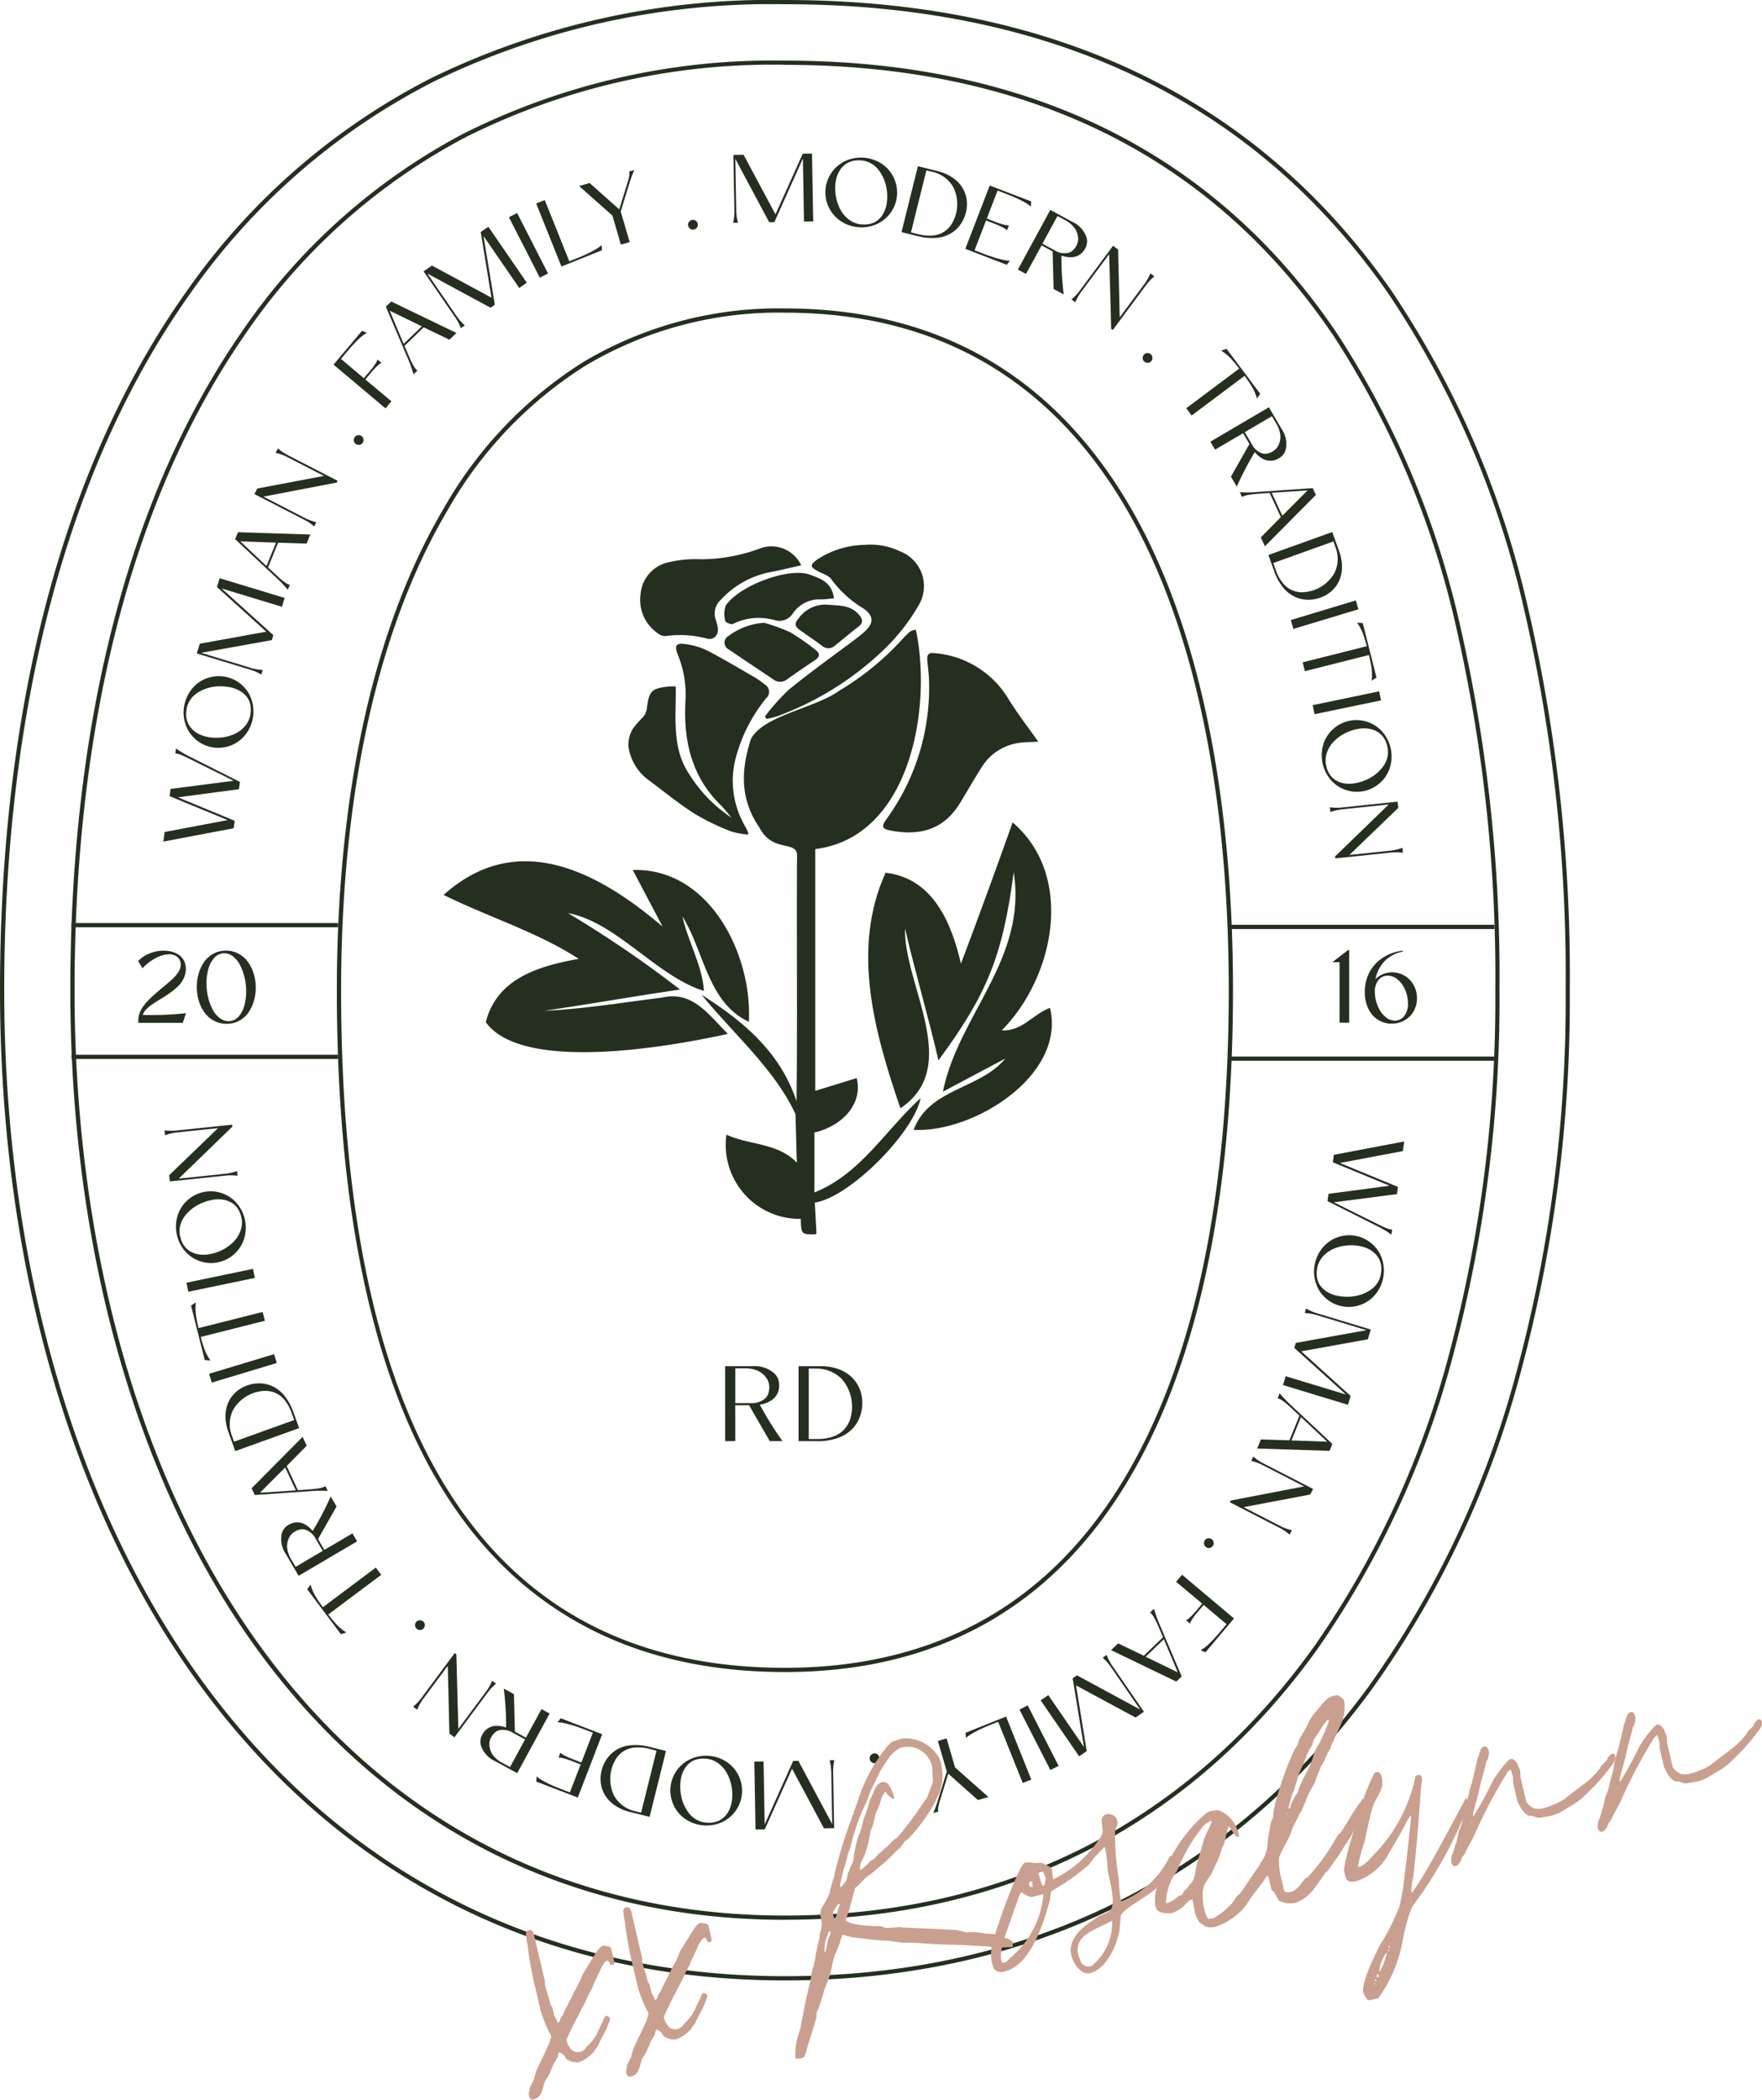 <svg id="Group_450" data-name="Group 450" xmlns="http://www.w3.org/2000/svg" xmlns:xlink="http://www.w3.org/1999/xlink" width="130.766" height="155.807" viewBox="0 0 130.766 155.807">
  <defs>
    <clipPath id="clip-path">
      <rect id="Rectangle_1119" data-name="Rectangle 1119" width="130.766" height="155.807" fill="none"/>
    </clipPath>
  </defs>
  <g id="Group_449" data-name="Group 449" clip-path="url(#clip-path)">
    <path id="Path_375" data-name="Path 375" d="M58.252,146.948c-17.741,0-32.659-7.447-43.139-21.537C5.367,112.307,0,93.863,0,73.474,0,52.248,4.808,34.289,13.9,21.54A49.732,49.732,0,0,1,32.035,5.779,57.616,57.616,0,0,1,58.252,0C78.14,0,93.277,7.247,103.244,21.541A69.618,69.618,0,0,1,113.353,44.9,120.612,120.612,0,0,1,116.5,73.474a106.028,106.028,0,0,1-3.705,28.581,72.1,72.1,0,0,1-11.032,23.355c-10.348,14.09-25.395,21.538-43.514,21.538m0-146.633A57.3,57.3,0,0,0,32.177,6.059,49.421,49.421,0,0,0,14.16,21.722C5.1,34.418.314,52.313.314,73.474c0,20.322,5.345,38.7,15.051,51.749,10.419,14.007,25.249,21.411,42.887,21.411,18.016,0,32.975-7.4,43.261-21.41A71.793,71.793,0,0,0,112.5,101.97a105.717,105.717,0,0,0,3.694-28.5,120.3,120.3,0,0,0-3.142-28.5,69.3,69.3,0,0,0-10.061-23.252C93.082,7.516,78.031.314,58.252.314" transform="translate(0 0)" fill="#242f20"/>
    <path id="Path_376" data-name="Path 376" d="M77.956,159.427c-16.153,0-29.734-6.993-39.276-20.222-8.871-12.3-13.757-29.615-13.757-48.755,0-19.926,4.377-36.785,12.657-48.753A45.72,45.72,0,0,1,54.086,26.9a51.138,51.138,0,0,1,23.87-5.426c18.107,0,31.889,6.805,40.963,20.226a66.418,66.418,0,0,1,9.2,21.927,116.617,116.617,0,0,1,2.868,26.824,102.473,102.473,0,0,1-3.373,26.829A68.646,68.646,0,0,1,117.574,139.2c-9.421,13.23-23.121,20.223-39.618,20.223m0-137.641a50.827,50.827,0,0,0-23.725,5.391,45.405,45.405,0,0,0-16.393,14.7c-8.243,11.916-12.6,28.712-12.6,48.574,0,19.074,4.865,36.324,13.7,48.572,9.48,13.144,22.973,20.092,39.021,20.092,16.391,0,30-6.947,39.362-20.091a68.327,68.327,0,0,0,9.995-21.826,102.15,102.15,0,0,0,3.362-26.747A116.305,116.305,0,0,0,127.815,63.7a66.1,66.1,0,0,0-9.156-21.824c-9.013-13.329-22.707-20.088-40.7-20.088" transform="translate(-19.704 -16.976)" fill="#242f20"/>
    <path id="Path_377" data-name="Path 377" d="M152.637,210.46c-11.848,0-20.654-5-26.173-14.852-4.7-8.388-7.079-20.413-7.079-35.738,0-14.607,2.741-26.966,7.926-35.742a30.767,30.767,0,0,1,10.349-10.862,28.3,28.3,0,0,1,14.977-3.986c11.359,0,20,5,25.694,14.85,4.945,8.563,7.559,20.922,7.559,35.74,0,15.12-2.493,27.145-7.41,35.74-5.637,9.854-14.332,14.851-25.842,14.851m0-100.866a28,28,0,0,0-14.813,3.94,30.457,30.457,0,0,0-10.243,10.754c-5.157,8.727-7.882,21.031-7.882,35.582,0,33.361,11.082,50.276,32.938,50.276,11.39,0,19.993-4.943,25.57-14.692,4.889-8.547,7.368-20.519,7.368-35.584,0-14.764-2.6-27.068-7.517-35.583-5.63-9.75-14.183-14.693-25.421-14.693" transform="translate(-94.385 -86.395)" fill="#242f20"/>
    <path id="Path_378" data-name="Path 378" d="M255.625,259.092c-1.542-3.349-4.726-6.08-6.967-8.86,3.089,1.962,5.826,4.235,7.043,7.9.074-6.031,0-12.066.036-18.1.129-1.365-1.781-.245-2.783-2.2-1.47-2.122-1.38-4.31-.627-6.6.93-1.727,4.8-2.288,6.528-3.553a20.475,20.475,0,0,0,4.884-4.037c.3-.248.345-.447.82-.495,1.22,5.784-.406,15.391-7.469,16.274v17.94l3.075-.948c.456,1.783-.9,3.5-3.136,4.043V264.9c3.422-1.369,5.234-4.591,7.883-6.994-.562,2.646-5.34,7.392-7.855,7.744.041.741.073,1.339.114,2.082,0,.087.031.272-.056.273-1.062.009-1.062.009-1.1-1.144a5.488,5.488,0,0,1-5.515-6.251c1.73.8,3.792.586,5.223,2.078" transform="translate(-196.587 -176.419)" fill="#242f20"/>
    <path id="Path_379" data-name="Path 379" d="M226.226,231.284c.04,2.252-.328,4.542,1.006,6.519a10.575,10.575,0,0,0,3.137,3.225c-.27-.316-.518-.654-.814-.944-2.217-2.171-2.779-4.9-2.6-7.847a7.758,7.758,0,0,0-.576-3.309c-.267-.7-.132-.889.623-.776a5.165,5.165,0,0,1,1.6.489c1.226.64,2.414,1.352,3.611,2.045a6.751,6.751,0,0,1,.607.446.625.625,0,0,1,.129,1.013,11.77,11.77,0,0,0-2.343,4.742,6.694,6.694,0,0,0,.74,4.723c.083.146.156.3.228.448a1.119,1.119,0,0,1,.03.221,6.02,6.02,0,0,1-1.278-.238,17.8,17.8,0,0,1-2.7-1.308c-1.163-.745-2.243-1.621-3.35-2.453a3.736,3.736,0,0,1-1.564-2.559,2.372,2.372,0,0,1,.31-1.259,6.618,6.618,0,0,1,.777-.9,1.325,1.325,0,0,0,.28-.607c.165-1.351.328-1.526,1.687-1.669.124-.013.251,0,.448,0" transform="translate(-176.077 -180.352)" fill="#242f20"/>
    <path id="Path_380" data-name="Path 380" d="M324.494,237.961c-.543.029-.943.024-1.334.076a3.894,3.894,0,0,0-2.872,1.833c-.565.882-1.077,1.8-1.629,2.688-1.129,1.82-2.786,2.437-5.126,1.995-.643-.122-.687-.3-.308-.837a16.6,16.6,0,0,0,3.161-10.385c-.017-.481-.092-.959-.126-1.439-.027-.391.1-.562.557-.5a7.043,7.043,0,0,1,5.424,3.328c.661,1.086,1.449,2.094,2.253,3.241" transform="translate(-247.442 -182.927)" fill="#242f20"/>
    <path id="Path_381" data-name="Path 381" d="M271.079,205.746a16.074,16.074,0,0,1,1.772-1.987c1.593-1.3,3.268-2.491,4.91-3.728.2-.151.4-.3.593-.468.792-.679.891-1.227.04-1.831a8.177,8.177,0,0,1-2.373-2.153c-.191-.3-.659-.423-1.008-.614-.583-.318-.608-.46-.059-.861a6.6,6.6,0,0,1,3.554-1.094,5.028,5.028,0,0,1,2.626.491,2.764,2.764,0,0,1,1.351,4,14.9,14.9,0,0,1-2.355,3.07,22.82,22.82,0,0,1-8.059,5.13,8.022,8.022,0,0,1-.859.23l-.13-.182" transform="translate(-214.313 -152.581)" fill="#242f20"/>
    <path id="Path_382" data-name="Path 382" d="M238.79,194.965c-.8.179-1.528.362-2.261.5a6.737,6.737,0,0,0-3.719,2.071,1.368,1.368,0,0,0-.378,1.429,5.593,5.593,0,0,1,.164.605c.088.536-.269.96-.779.841a7.627,7.627,0,0,0-3.109-.192.851.851,0,0,1-.573-.217,3,3,0,0,1-1.27-2.9,2.637,2.637,0,0,1,2.119-2.37,8.732,8.732,0,0,1,2.332-.215,12.623,12.623,0,0,0,4.533-.847,2.45,2.45,0,0,1,2.942,1.3" transform="translate(-179.326 -153.02)" fill="#242f20"/>
    <path id="Path_383" data-name="Path 383" d="M264.844,204.878c-.377.032-.685.08-.992.079a2.37,2.37,0,0,0-2.047,1.019,1.188,1.188,0,0,1-1.348.525,4.311,4.311,0,0,0-3.116.277c-.119.067-.548-.114-.564-.219a1.838,1.838,0,0,1,.043-1.16c1.051-1.508,4.688-2.823,6.2-2.288.838.3,1.68.586,1.819,1.768" transform="translate(-202.95 -160.481)" fill="#242f20"/>
    <path id="Path_384" data-name="Path 384" d="M259.723,220.683a13.447,13.447,0,0,1,1.915.69,16.991,16.991,0,0,1,1.857,1.288c.386.277.4.536-.023.814-.684.447-1.355.914-2.023,1.385a.822.822,0,0,1-1.035.03c-1.093-.741-2.2-1.462-3.286-2.212a.571.571,0,0,1-.032-1.032,4.936,4.936,0,0,1,2.627-.963" transform="translate(-203.013 -174.471)" fill="#242f20"/>
    <path id="Path_385" data-name="Path 385" d="M284.407,214.208c.821.067,1.684.016,2.294.765.256.314.308.569-.047.846-.594.464-1.174.948-1.76,1.423a.712.712,0,0,1-.971,0c-.539-.4-1.093-.779-1.642-1.164-.338-.237-.417-.476-.109-.823a2.443,2.443,0,0,1,2.235-1.049" transform="translate(-222.931 -169.334)" fill="#242f20"/>
    <path id="Path_386" data-name="Path 386" d="M164.674,316.255h0c2.835-.108,5.953-.627,8.773-.975,2.268-.532,3.437,1.235,4.9,2.689-4.294.953-15.254,2.9-17.967-.865.82-3.263,3.966-4.177,6.9-4.7-3.1-2.007-6.719-3.1-10.03-4.747,5.484-4.911,11.453-1.733,16.253,2.355l-2.217-4.2c5.669-.186,8.886,6.25,8.617,11.262-3.063-1.42-3.33-5.275-4.931-7.819h0c.38,1.768,1.5,3.714,1.593,5.526-3.53-1.1-6.466-5.091-10.087-5.773a84.876,84.876,0,0,1,8.322,5.673c-3.283.476-6.851,1.106-10.134,1.582" transform="translate(-124.327 -241.256)" fill="#242f20"/>
    <path id="Path_387" data-name="Path 387" d="M310.426,299.259c-.089,4.236,4.287,10.253-.338,13.355-1.912-5.573-3.677-11.816-1.1-17.476,3.543.411,4.907,3.772,5.592,6.748,1.311-3.467,2.6-7,3.837-10.482,4.639,3.988,3.1,11.463-.8,15.428,1.5.092,2.314-1.21,3.574-1.668,1.193,5.009-5.672,9.287-10.124,9.054,1.158-3.107,4.932-3,6.805-5.293l-4.632,2.461c1.149-5.7,6.272-9.836,5.255-16.289-.8,6.084-1.918,9.011-5.584,13.958-.728-3.151-1.76-6.655-2.485-9.795h0" transform="translate(-243.264 -230.381)" fill="#242f20"/>
    <path id="Path_388" data-name="Path 388" d="M257.746,489.651h-.756v-5.56h2.044a2.152,2.152,0,0,1,1.646.574,1.147,1.147,0,0,1,.32.831,1.294,1.294,0,0,1-.5,1.076,2.092,2.092,0,0,1-.938.372,24.732,24.732,0,0,0,1.687,2.708h-.946l-1.534-2.663h-1.028Zm0-5.4v2.577h1.129a1.5,1.5,0,0,0,1.1-.357.835.835,0,0,0,.214-.337,1.284,1.284,0,0,0,.076-.441,1.152,1.152,0,0,0-.283-.816,1.451,1.451,0,0,0-.607-.462,2.249,2.249,0,0,0-.89-.164Z" transform="translate(-203.175 -382.719)" fill="#242f20"/>
    <path id="Path_389" data-name="Path 389" d="M284.424,489.652h-1.4v-5.56h1.661a3.761,3.761,0,0,1,1.272.207,2.8,2.8,0,0,1,.972.57,2.518,2.518,0,0,1,.609.866,2.727,2.727,0,0,1,.216,1.087,2.929,2.929,0,0,1-.21,1.1,2.6,2.6,0,0,1-.609.9,2.8,2.8,0,0,1-1.047.613,4.468,4.468,0,0,1-1.467.223m-.641-5.393v5.232h.655a3.443,3.443,0,0,0,1.136-.179,2.034,2.034,0,0,0,.8-.492,2.085,2.085,0,0,0,.46-.737,3.143,3.143,0,0,0-.575-3.02,2.636,2.636,0,0,0-1.978-.8Z" transform="translate(-223.759 -382.72)" fill="#242f20"/>
    <rect id="Rectangle_1109" data-name="Rectangle 1109" width="19.781" height="0.314" transform="translate(5.31 68.49)" fill="#242f20"/>
    <rect id="Rectangle_1110" data-name="Rectangle 1110" width="19.781" height="0.314" transform="translate(5.31 78.264)" fill="#242f20"/>
    <rect id="Rectangle_1111" data-name="Rectangle 1111" width="19.781" height="0.314" transform="translate(91.133 68.62)" fill="#242f20"/>
    <rect id="Rectangle_1112" data-name="Rectangle 1112" width="19.781" height="0.314" transform="translate(91.133 78.395)" fill="#242f20"/>
    <path id="Path_390" data-name="Path 390" d="M470.871,406.013l.076-.555,5.221-.989-.1.712-4.675.884,4.311,1.775-.073.535-4.688.606,3.177,1.579q.484.243.719.337a1.628,1.628,0,0,0,.432.113l-.051.371q-.177-.126-.274-.19c-.064-.043-.175-.109-.33-.2s-.336-.184-.54-.285l-3.6-1.811.074-.542,4.534-.6Z" transform="translate(-371.956 -319.771)" fill="#242f20"/>
    <path id="Path_391" data-name="Path 391" d="M465.766,439.815a2.751,2.751,0,0,1,.42-.994,2.568,2.568,0,0,1,2.669-1.071,2.481,2.481,0,0,1,.937.411,2.546,2.546,0,0,1,1.052,1.664,2.719,2.719,0,0,1-.018,1.065,2.747,2.747,0,0,1-.419.991,2.555,2.555,0,0,1-.717.712,2.6,2.6,0,0,1-.924.369,2.537,2.537,0,0,1-1.028-.01,2.494,2.494,0,0,1-.938-.41,2.567,2.567,0,0,1-.689-.719,2.631,2.631,0,0,1-.363-.945,2.708,2.708,0,0,1,.018-1.064m.164.38a1.8,1.8,0,0,0,.018.751,1.39,1.39,0,0,0,.3.588,1.887,1.887,0,0,0,.513.409,2.325,2.325,0,0,0,.667.24,3.627,3.627,0,0,0,.9.071,3.139,3.139,0,0,0,.854-.155,2.867,2.867,0,0,0,.723-.355,1.85,1.85,0,0,0,.525-.549,1.651,1.651,0,0,0,.245-.712,1.765,1.765,0,0,0,0-.594,1.509,1.509,0,0,0-.182-.5,1.636,1.636,0,0,0-.333-.4,1.893,1.893,0,0,0-.456-.3,2.586,2.586,0,0,0-.552-.181,3.383,3.383,0,0,0-1.1-.047,3.1,3.1,0,0,0-.993.282,2.2,2.2,0,0,0-.753.594,1.727,1.727,0,0,0-.378.853" transform="translate(-368.183 -346.036)" fill="#242f20"/>
    <path id="Path_392" data-name="Path 392" d="M456.3,463.977l.1-.342a3.472,3.472,0,0,0,.815.36L461.2,465.2l-.219.723-4.937.893,3.661,3.312-.2.655-4.821-1.464.2-.656,4.476,1.359-3.838-3.461.113-.371,5.248-.943-3.7-1.122a3.856,3.856,0,0,0-.879-.15" transform="translate(-359.468 -366.547)" fill="#242f20"/>
    <path id="Path_393" data-name="Path 393" d="M447.079,494.048l.146-.359a9.584,9.584,0,0,0,.922.958l2.989,2.8-.209.513-5.37-.172.273-.672,2.117.064.746-1.832-.613-.57a6.465,6.465,0,0,0-.593-.508,1.647,1.647,0,0,0-.407-.22m3.669,3.232-1.941-1.829-.706,1.735Z" transform="translate(-352.255 -390.307)" fill="#242f20"/>
    <path id="Path_394" data-name="Path 394" d="M437.453,516.45l.164-.318a3.486,3.486,0,0,0,.737.5l3.694,1.9-.213.414-4.945.936,2.743,1.411a3.466,3.466,0,0,0,.84.3l-.168.327a3.834,3.834,0,0,0-.738-.5l-3.694-1.9.066-.129,5.443-1.048-3.091-1.59a3.818,3.818,0,0,0-.837-.306" transform="translate(-344.598 -408.051)" fill="#242f20"/>
    <path id="Path_395" data-name="Path 395" d="M426.743,545.2a.341.341,0,0,1,.229-.15.358.358,0,0,1,.275.054.342.342,0,0,1,.153.228.347.347,0,0,1-.051.267.361.361,0,0,1-.231.159.34.34,0,0,1-.271-.05.369.369,0,0,1-.1-.509" transform="translate(-337.332 -430.903)" fill="#242f20"/>
    <path id="Path_396" data-name="Path 396" d="M416.812,558.508l.441-.524,3.855,3.245-2.115,2.512-.363-.151a2.911,2.911,0,0,0,.472-.335c.071-.064.142-.129.212-.2s.145-.144.223-.229l.2-.212q.08-.085.219-.247l.191-.225.213-.253.2-.232-1.7-1.432-.208.244-.245.288q-.087.1-.209.261t-.2.284a.9.9,0,0,0-.148.312l-.3-.257a.915.915,0,0,0,.287-.2q.113-.1.246-.247t.217-.245l.24-.288.207-.249Z" transform="translate(-329.529 -441.139)" fill="#242f20"/>
    <path id="Path_397" data-name="Path 397" d="M396.671,570.3l.279-.269a9.665,9.665,0,0,0,.454,1.25l1.6,3.77-.4.384-4.84-2.333.522-.5,1.909.916,1.424-1.372-.329-.77a6.5,6.5,0,0,0-.337-.7,1.652,1.652,0,0,0-.283-.367m2.044,4.442-1.033-2.458-1.349,1.3Z" transform="translate(-311.307 -450.661)" fill="#242f20"/>
    <path id="Path_398" data-name="Path 398" d="M373.422,586.6l.295-.2a3.475,3.475,0,0,0,.412.79l2.354,3.423-.623.428-4.416-2.382.795,4.872-.565.388-2.855-4.152.565-.388,2.65,3.854-.84-5.1.32-.22,4.69,2.537-2.19-3.184a3.843,3.843,0,0,0-.593-.666" transform="translate(-291.587 -463.601)" fill="#242f20"/>
    <rect id="Rectangle_1113" data-name="Rectangle 1113" width="0.685" height="5.039" transform="translate(75.66 126.852) rotate(-27.074)" fill="#242f20"/>
    <path id="Path_399" data-name="Path 399" d="M342.193,609.444l3.007-1.205,1.874,4.677-.636.255-1.82-4.542-.259.1-.274.11-.247.1c-.125.051-.214.09-.267.114l-.237.108q-.157.07-.255.122l-.223.12q-.125.068-.234.134a2.066,2.066,0,0,0-.4.289Z" transform="translate(-270.536 -480.87)" fill="#242f20"/>
    <path id="Path_400" data-name="Path 400" d="M331.074,616.182l.651-.189.626,2.152,2.473,2.194-.778.226-2.2-1.956-.62,2a3.788,3.788,0,0,0-.123.477.781.781,0,0,0,.007.333l-.379.11a7.867,7.867,0,0,0,.328-.879l.678-2.2Z" transform="translate(-261.471 -487)" fill="#242f20"/>
    <path id="Path_401" data-name="Path 401" d="M308.534,621.3a.342.342,0,0,1,.265.069.358.358,0,0,1,.144.241.343.343,0,0,1-.067.266.347.347,0,0,1-.233.141.36.36,0,0,1-.273-.064.339.339,0,0,1-.145-.234.369.369,0,0,1,.308-.419" transform="translate(-243.678 -491.194)" fill="#242f20"/>
    <path id="Path_402" data-name="Path 402" d="M272.914,623.716l.358-.006a3.467,3.467,0,0,0-.092.886l.074,4.154-.756.013-2.367-4.423-2.026,4.5-.685.012-.089-5.038.685-.012.083,4.677,2.114-4.716.388-.007,2.511,4.7-.069-3.864a3.828,3.828,0,0,0-.127-.882" transform="translate(-211.349 -493.101)" fill="#242f20"/>
    <path id="Path_403" data-name="Path 403" d="M240.538,622.14a2.762,2.762,0,0,1,1.03.323,2.568,2.568,0,0,1,1.323,2.553,2.482,2.482,0,0,1-.32.973,2.546,2.546,0,0,1-1.555,1.207,2.81,2.81,0,0,1-2.089-.237,2.549,2.549,0,0,1-.778-.645,2.6,2.6,0,0,1-.457-.884,2.539,2.539,0,0,1-.089-1.024,2.5,2.5,0,0,1,.318-.973,2.568,2.568,0,0,1,.65-.755,2.626,2.626,0,0,1,.906-.453,2.71,2.71,0,0,1,1.061-.085m-.362.2a1.807,1.807,0,0,0-.746.091,1.4,1.4,0,0,0-.557.356,1.889,1.889,0,0,0-.358.551,2.322,2.322,0,0,0-.175.686,3.631,3.631,0,0,0,.016.9,3.151,3.151,0,0,0,.236.835,2.862,2.862,0,0,0,.423.685,1.846,1.846,0,0,0,.6.471,1.655,1.655,0,0,0,.733.175,1.764,1.764,0,0,0,.591-.058,1.51,1.51,0,0,0,.481-.229,1.642,1.642,0,0,0,.365-.37,1.892,1.892,0,0,0,.25-.483,2.605,2.605,0,0,0,.127-.566,3.387,3.387,0,0,0-.059-1.1,3.107,3.107,0,0,0-.377-.962,2.2,2.2,0,0,0-.663-.692,1.725,1.725,0,0,0-.885-.294" transform="translate(-187.835 -491.846)" fill="#242f20"/>
    <path id="Path_404" data-name="Path 404" d="M216.46,618.45l1.228.305-1.216,4.89-1.461-.363a3.4,3.4,0,0,1-1.073-.46,2.534,2.534,0,0,1-.73-.714,2.279,2.279,0,0,1-.346-.895,2.47,2.47,0,0,1,.048-1,2.653,2.653,0,0,1,.425-.92,2.366,2.366,0,0,1,.731-.655,2.537,2.537,0,0,1,1.054-.31,4.049,4.049,0,0,1,1.339.124m-.616,4.883,1.144-4.6-.577-.143a3.113,3.113,0,0,0-1.038-.091,1.841,1.841,0,0,0-.808.258,1.888,1.888,0,0,0-.566.548,2.847,2.847,0,0,0-.154,2.782,2.387,2.387,0,0,0,1.563,1.14Z" transform="translate(-168.263 -488.834)" fill="#242f20"/>
    <path id="Path_405" data-name="Path 405" d="M191.887,608.845l3.077,1.184-1.81,4.7-3.077-1.184.024-.392a2.224,2.224,0,0,0,.454.323q.125.07.253.137t.293.142l.264.118q.1.044.312.129l.278.11.321.124.291.112.8-2.076-.288-.112-.346-.135q-.124-.048-.316-.113t-.344-.1a.984.984,0,0,0-.35-.04l.143-.372a.991.991,0,0,0,.287.2q.138.075.322.155t.309.128l.347.132.292.111.851-2.211-.264-.1-.282-.108-.259-.1q-.188-.071-.281-.1l-.255-.087c-.109-.037-.2-.066-.275-.086l-.248-.066q-.136-.036-.26-.062a2.251,2.251,0,0,0-.5-.061Z" transform="translate(-150.274 -481.349)" fill="#242f20"/>
    <path id="Path_406" data-name="Path 406" d="M174.812,599.866l.6.327-2.406,4.427-1.628-.885a1.951,1.951,0,0,1-1.063-1.169,1.04,1.04,0,0,1,.1-.8,1.172,1.172,0,0,1,.86-.643,1.893,1.893,0,0,1,.908.11,22.386,22.386,0,0,0-.172-2.886l.753.409.07,2.784.818.445Zm-2.336,4.3,1.115-2.052-.9-.488a1.357,1.357,0,0,0-1.03-.19.756.756,0,0,0-.316.176,1.167,1.167,0,0,0-.252.318,1.044,1.044,0,0,0-.128.772,1.319,1.319,0,0,0,.284.631,2.042,2.042,0,0,0,.638.516Z" transform="translate(-134.622 -473.05)" fill="#242f20"/>
    <path id="Path_407" data-name="Path 407" d="M152.308,587.787l.287.213a3.475,3.475,0,0,0-.614.646l-2.476,3.336-.374-.278-.119-5.031-1.839,2.477a3.458,3.458,0,0,0-.432.781l-.3-.219a3.838,3.838,0,0,0,.611-.647l2.476-3.336.117.086.149,5.541,2.072-2.791a3.834,3.834,0,0,0,.437-.776" transform="translate(-115.779 -463.072)" fill="#242f20"/>
    <path id="Path_408" data-name="Path 408" d="M147.728,574.222a.341.341,0,0,1,.1.254.356.356,0,0,1-.109.259.342.342,0,0,1-.254.1.346.346,0,0,1-.251-.1.359.359,0,0,1-.109-.258.34.34,0,0,1,.1-.255.369.369,0,0,1,.52,0" transform="translate(-116.3 -453.891)" fill="#242f20"/>
    <path id="Path_409" data-name="Path 409" d="M114,555.442l.4.54-3.928,2.941a9.049,9.049,0,0,0,.68.813,3.907,3.907,0,0,0,.659.525l-.4.13-2.5-3.336.239-.351a4.181,4.181,0,0,0,.325.789,9.158,9.158,0,0,0,.6.891Z" transform="translate(-86.108 -439.129)" fill="#242f20"/>
    <path id="Path_410" data-name="Path 410" d="M104.9,533l.347.591-4.343,2.554-.939-1.6A1.95,1.95,0,0,1,99.655,533a1.041,1.041,0,0,1,.5-.632,1.172,1.172,0,0,1,1.068-.107,1.891,1.891,0,0,1,.722.562,22.359,22.359,0,0,0,1.34-2.562l.435.739-1.375,2.422.472.8Zm-4.218,2.481,2.013-1.184-.518-.882a1.355,1.355,0,0,0-.784-.694.754.754,0,0,0-.362-.013,1.156,1.156,0,0,0-.38.143,1.042,1.042,0,0,0-.507.6,1.318,1.318,0,0,0-.082.686,2.038,2.038,0,0,0,.281.77Z" transform="translate(-78.742 -419.221)" fill="#242f20"/>
    <path id="Path_411" data-name="Path 411" d="M94.653,512.782l.164.352a9.614,9.614,0,0,0-1.33.022l-4.085.282-.233-.5,3.784-3.815.306.658-1.488,1.506.833,1.794.835-.06a6.605,6.605,0,0,0,.776-.088,1.659,1.659,0,0,0,.439-.148m-4.865.485,2.661-.175-.789-1.7Z" transform="translate(-70.496 -402.508)" fill="#242f20"/>
    <path id="Path_412" data-name="Path 412" d="M84.959,492.287l.428,1.191-4.741,1.706-.51-1.416a3.4,3.4,0,0,1-.214-1.148,2.533,2.533,0,0,1,.188-1,2.28,2.28,0,0,1,.551-.785,2.466,2.466,0,0,1,.861-.518,2.649,2.649,0,0,1,1-.158,2.356,2.356,0,0,1,.95.244,2.532,2.532,0,0,1,.843.7,4.055,4.055,0,0,1,.641,1.183m-4.4,2.2,4.462-1.605-.2-.559a3.117,3.117,0,0,0-.5-.914,1.841,1.841,0,0,0-.664-.529,1.89,1.89,0,0,0-.77-.166,2.847,2.847,0,0,0-2.4,1.418,2.387,2.387,0,0,0-.079,1.933Z" transform="translate(-63.187 -387.512)" fill="#242f20"/>
    <rect id="Rectangle_1114" data-name="Rectangle 1114" width="5.039" height="0.685" transform="translate(15.517 101.935) rotate(-16.795)" fill="#242f20"/>
    <path id="Path_413" data-name="Path 413" d="M73.011,462.208l.165.655-4.758,1.2a9.069,9.069,0,0,0,.314,1.012,3.922,3.922,0,0,0,.406.738l-.423-.036-1.019-4.042.356-.232a4.192,4.192,0,0,0,0,.854,9.161,9.161,0,0,0,.206,1.051Z" transform="translate(-53.519 -364.861)" fill="#242f20"/>
    <rect id="Rectangle_1115" data-name="Rectangle 1115" width="5.039" height="0.685" transform="translate(13.839 95.177) rotate(-11.746)" fill="#242f20"/>
    <path id="Path_414" data-name="Path 414" d="M67.5,424.367a2.753,2.753,0,0,1-.033,1.079,2.568,2.568,0,0,1-2.1,1.962,2.484,2.484,0,0,1-1.023-.045,2.548,2.548,0,0,1-1.582-1.172,2.807,2.807,0,0,1-.334-2.076,2.553,2.553,0,0,1,.412-.923,2.6,2.6,0,0,1,.728-.678,2.534,2.534,0,0,1,.962-.362,2.5,2.5,0,0,1,1.022.044,2.576,2.576,0,0,1,.9.422,2.638,2.638,0,0,1,.68.75,2.713,2.713,0,0,1,.368,1m-.29-.3a1.8,1.8,0,0,0-.288-.694,1.392,1.392,0,0,0-.493-.44,1.891,1.891,0,0,0-.626-.2,2.325,2.325,0,0,0-.708.017,3.62,3.62,0,0,0-.864.259,3.141,3.141,0,0,0-.741.453,2.86,2.86,0,0,0-.546.592,1.843,1.843,0,0,0-.292.7,1.655,1.655,0,0,0,.029.752,1.763,1.763,0,0,0,.216.553,1.5,1.5,0,0,0,.35.4,1.631,1.631,0,0,0,.454.251,1.887,1.887,0,0,0,.532.111,2.579,2.579,0,0,0,.58-.03,3.39,3.39,0,0,0,1.041-.352,3.1,3.1,0,0,0,.824-.622,2.2,2.2,0,0,0,.488-.826,1.725,1.725,0,0,0,.045-.932" transform="translate(-49.298 -333.725)" fill="#242f20"/>
    <path id="Path_415" data-name="Path 415" d="M63.7,401.953l.037.356a3.484,3.484,0,0,0-.891-.015l-4.132.432-.048-.463,3.625-3.491-3.068.321a3.478,3.478,0,0,0-.867.209l-.038-.366a3.832,3.832,0,0,0,.89.012l4.132-.432.015.145-3.981,3.857,3.457-.362a3.828,3.828,0,0,0,.868-.2" transform="translate(-46.11 -315.064)" fill="#242f20"/>
    <path id="Path_416" data-name="Path 416" d="M63.179,270.569l-.076.555-5.221.989.1-.712,4.675-.884-4.311-1.775.073-.535L63.1,267.6l-3.177-1.579q-.485-.243-.719-.337a1.629,1.629,0,0,0-.432-.114l.051-.371q.177.126.274.19t.33.2q.234.134.54.285l3.6,1.811-.074.542-4.534.6Z" transform="translate(-45.761 -209.667)" fill="#242f20"/>
    <path id="Path_417" data-name="Path 417" d="M70.191,242.779a2.755,2.755,0,0,1-.42.994,2.568,2.568,0,0,1-2.669,1.071,2.483,2.483,0,0,1-.937-.411,2.546,2.546,0,0,1-1.052-1.665,2.719,2.719,0,0,1,.018-1.065,2.751,2.751,0,0,1,.419-.991,2.558,2.558,0,0,1,.717-.712,2.6,2.6,0,0,1,.924-.369,2.537,2.537,0,0,1,1.028.01,2.493,2.493,0,0,1,.938.41,2.568,2.568,0,0,1,.689.719,2.63,2.63,0,0,1,.363.945,2.712,2.712,0,0,1-.018,1.064m-.164-.38a1.8,1.8,0,0,0-.018-.751,1.392,1.392,0,0,0-.3-.588,1.891,1.891,0,0,0-.513-.409,2.322,2.322,0,0,0-.667-.24,3.626,3.626,0,0,0-.9-.071,3.14,3.14,0,0,0-.854.155,2.859,2.859,0,0,0-.723.355,1.844,1.844,0,0,0-.525.549,1.651,1.651,0,0,0-.245.712,1.766,1.766,0,0,0,0,.594,1.507,1.507,0,0,0,.182.5,1.645,1.645,0,0,0,.333.4,1.9,1.9,0,0,0,.456.3,2.589,2.589,0,0,0,.552.181,3.384,3.384,0,0,0,1.1.047,3.1,3.1,0,0,0,.993-.282,2.2,2.2,0,0,0,.752-.594,1.723,1.723,0,0,0,.378-.853" transform="translate(-51.443 -189.413)" fill="#242f20"/>
    <path id="Path_418" data-name="Path 418" d="M74.625,211.7l-.1.342a3.474,3.474,0,0,0-.815-.36l-3.975-1.207.22-.724,4.937-.892-3.661-3.312.2-.655,4.821,1.464-.2.656-4.476-1.359,3.838,3.461-.113.371-5.249.943,3.7,1.122a3.851,3.851,0,0,0,.878.15" transform="translate(-55.129 -161.988)" fill="#242f20"/>
    <path id="Path_419" data-name="Path 419" d="M87.39,192.51l-.146.359a9.627,9.627,0,0,0-.922-.958l-2.989-2.8.209-.513,5.37.171-.274.672-2.117-.064-.746,1.832.613.57a6.531,6.531,0,0,0,.593.508,1.653,1.653,0,0,0,.408.221m-3.669-3.232,1.941,1.829.706-1.735Z" transform="translate(-65.883 -149.106)" fill="#242f20"/>
    <path id="Path_420" data-name="Path 420" d="M94.762,164.368l-.164.318a3.487,3.487,0,0,0-.737-.5l-3.694-1.9.213-.414,4.945-.936-2.743-1.411a3.464,3.464,0,0,0-.84-.3l.168-.327a3.833,3.833,0,0,0,.738.5l3.694,1.9-.066.129-5.443,1.048,3.091,1.59a3.832,3.832,0,0,0,.837.305" transform="translate(-71.285 -125.623)" fill="#242f20"/>
    <path id="Path_421" data-name="Path 421" d="M126.05,154.739a.342.342,0,0,1-.229.15.358.358,0,0,1-.275-.054.341.341,0,0,1-.153-.228.345.345,0,0,1,.051-.267.361.361,0,0,1,.231-.159.34.34,0,0,1,.271.05.369.369,0,0,1,.1.509" transform="translate(-99.129 -121.886)" fill="#242f20"/>
    <path id="Path_422" data-name="Path 422" d="M122.5,122.434l-.441.524-3.855-3.245,2.115-2.512.363.151a2.906,2.906,0,0,0-.472.335c-.071.064-.142.129-.212.2s-.144.144-.223.229l-.2.213c-.053.056-.126.139-.219.248l-.191.225-.213.253-.2.232,1.7,1.432.208-.244.245-.288q.087-.1.209-.261t.2-.284a.9.9,0,0,0,.148-.312l.3.257a.912.912,0,0,0-.287.2c-.076.069-.157.151-.246.247s-.161.178-.217.245l-.24.288-.207.249Z" transform="translate(-93.451 -92.658)" fill="#242f20"/>
    <path id="Path_423" data-name="Path 423" d="M139.082,111.977l-.279.269a9.668,9.668,0,0,0-.454-1.25l-1.6-3.77.4-.384,4.84,2.333-.522.5-1.909-.916-1.424,1.372.329.77a6.5,6.5,0,0,0,.337.7,1.652,1.652,0,0,0,.283.367m-2.044-4.442,1.033,2.458,1.349-1.3Z" transform="translate(-108.114 -84.469)" fill="#242f20"/>
    <path id="Path_424" data-name="Path 424" d="M153.177,87.688l-.295.2a3.474,3.474,0,0,0-.412-.79l-2.354-3.423.623-.428,4.416,2.382-.795-4.872.565-.388,2.855,4.152-.565.388-2.65-3.854.84,5.1-.32.22-4.69-2.537,2.19,3.184a3.844,3.844,0,0,0,.593.665" transform="translate(-118.681 -63.541)" fill="#242f20"/>
    <rect id="Rectangle_1116" data-name="Rectangle 1116" width="0.685" height="5.039" transform="matrix(0.89, -0.455, 0.455, 0.89, 37.769, 16.118)" fill="#242f20"/>
    <path id="Path_425" data-name="Path 425" d="M194.907,74.61,191.9,75.815l-1.874-4.677.636-.255,1.82,4.542.259-.1.274-.11.247-.1c.125-.051.214-.09.267-.114l.237-.108q.157-.07.255-.122l.223-.12q.125-.068.234-.134a2.069,2.069,0,0,0,.4-.289Z" transform="translate(-150.233 -56.04)" fill="#242f20"/>
    <path id="Path_426" data-name="Path 426" d="M208.992,65.587l-.651.189-.626-2.152-2.473-2.194.778-.226,2.2,1.957.62-2a3.783,3.783,0,0,0,.123-.477.78.78,0,0,0-.007-.333l.379-.11a7.86,7.86,0,0,0-.328.879l-.678,2.2Z" transform="translate(-162.263 -47.625)" fill="#242f20"/>
    <path id="Path_427" data-name="Path 427" d="M244.254,78.63a.343.343,0,0,1-.265-.069.358.358,0,0,1-.144-.241.342.342,0,0,1,.067-.266.346.346,0,0,1,.233-.141.361.361,0,0,1,.273.064.339.339,0,0,1,.145.234.369.369,0,0,1-.308.419" transform="translate(-192.778 -61.594)" fill="#242f20"/>
    <path id="Path_428" data-name="Path 428" d="M260.182,59.539l-.358.006a3.477,3.477,0,0,0,.093-.886l-.074-4.154.756-.013,2.367,4.423,2.026-4.5.685-.012.089,5.038-.685.012L265,54.775l-2.114,4.716-.388.007-2.511-4.7.069,3.864a3.843,3.843,0,0,0,.127.882" transform="translate(-205.415 -43.01)" fill="#242f20"/>
    <path id="Path_429" data-name="Path 429" d="M294.9,60.988a2.763,2.763,0,0,1-1.03-.322,2.568,2.568,0,0,1-1.323-2.553,2.482,2.482,0,0,1,.32-.973,2.546,2.546,0,0,1,1.555-1.207,2.81,2.81,0,0,1,2.089.237,2.549,2.549,0,0,1,.778.645,2.6,2.6,0,0,1,.457.884,2.539,2.539,0,0,1,.089,1.024,2.5,2.5,0,0,1-.318.973,2.568,2.568,0,0,1-.65.755,2.628,2.628,0,0,1-.906.453,2.709,2.709,0,0,1-1.061.085m.362-.2a1.807,1.807,0,0,0,.746-.09,1.393,1.393,0,0,0,.557-.356,1.889,1.889,0,0,0,.358-.551,2.322,2.322,0,0,0,.175-.686,3.63,3.63,0,0,0-.016-.9,3.149,3.149,0,0,0-.236-.835,2.862,2.862,0,0,0-.423-.685,1.846,1.846,0,0,0-.6-.471,1.655,1.655,0,0,0-.732-.175,1.765,1.765,0,0,0-.591.058,1.511,1.511,0,0,0-.481.229,1.64,1.64,0,0,0-.365.37,1.892,1.892,0,0,0-.25.483,2.593,2.593,0,0,0-.127.566,3.386,3.386,0,0,0,.059,1.1,3.108,3.108,0,0,0,.377.962,2.2,2.2,0,0,0,.663.692,1.724,1.724,0,0,0,.885.294" transform="translate(-231.274 -44.138)" fill="#242f20"/>
    <path id="Path_430" data-name="Path 430" d="M320.733,64.092l-1.228-.305,1.216-4.89,1.461.363a3.4,3.4,0,0,1,1.073.46,2.535,2.535,0,0,1,.73.714,2.28,2.28,0,0,1,.346.895,2.47,2.47,0,0,1-.048,1,2.653,2.653,0,0,1-.425.92,2.366,2.366,0,0,1-.731.655,2.538,2.538,0,0,1-1.054.31,4.048,4.048,0,0,1-1.339-.124m.616-4.883-1.144,4.6.576.143a3.112,3.112,0,0,0,1.038.091,1.841,1.841,0,0,0,.808-.258,1.885,1.885,0,0,0,.566-.548,2.848,2.848,0,0,0,.154-2.782,2.387,2.387,0,0,0-1.563-1.14Z" transform="translate(-252.599 -46.564)" fill="#242f20"/>
    <path id="Path_431" data-name="Path 431" d="M345.194,71.606l-3.077-1.184,1.81-4.7L347,66.9l-.024.392a2.222,2.222,0,0,0-.454-.323q-.125-.07-.253-.137t-.293-.142l-.264-.118q-.1-.043-.312-.129l-.278-.11-.321-.124-.291-.112-.8,2.076.288.112.346.135q.124.048.316.113t.344.1a.983.983,0,0,0,.35.04l-.143.372a.993.993,0,0,0-.287-.2q-.138-.074-.322-.155t-.309-.128l-.347-.132-.292-.111-.851,2.211.264.1.282.108.259.1q.188.071.281.1l.255.087c.109.037.2.066.275.086l.248.066q.136.036.26.062a2.25,2.25,0,0,0,.5.061Z" transform="translate(-270.476 -51.957)" fill="#242f20"/>
    <path id="Path_432" data-name="Path 432" d="M361.334,79.129l-.6-.327,2.406-4.427,1.628.885a1.951,1.951,0,0,1,1.063,1.169,1.04,1.04,0,0,1-.1.8,1.172,1.172,0,0,1-.86.643,1.894,1.894,0,0,1-.908-.11,22.385,22.385,0,0,0,.172,2.886l-.753-.409-.07-2.784-.818-.445Zm2.336-4.3-1.115,2.052.9.488a1.356,1.356,0,0,0,1.03.191.756.756,0,0,0,.316-.176,1.17,1.17,0,0,0,.252-.318,1.044,1.044,0,0,0,.128-.772,1.318,1.318,0,0,0-.284-.631,2.039,2.039,0,0,0-.638-.516Z" transform="translate(-285.192 -58.8)" fill="#242f20"/>
    <path id="Path_433" data-name="Path 433" d="M380.007,91.275l-.287-.213a3.475,3.475,0,0,0,.614-.646l2.476-3.336.374.278.119,5.031,1.839-2.477a3.454,3.454,0,0,0,.432-.781l.3.219a3.835,3.835,0,0,0-.611.647l-2.476,3.336-.117-.086-.149-5.541L380.445,90.5a3.832,3.832,0,0,0-.438.776" transform="translate(-300.204 -68.845)" fill="#242f20"/>
    <path id="Path_434" data-name="Path 434" d="M405.07,125.718a.34.34,0,0,1-.1-.254.357.357,0,0,1,.109-.259.343.343,0,0,1,.254-.1.347.347,0,0,1,.252.1.361.361,0,0,1,.109.258.34.34,0,0,1-.1.255.368.368,0,0,1-.52,0" transform="translate(-320.166 -98.905)" fill="#242f20"/>
    <path id="Path_435" data-name="Path 435" d="M420.794,128.55l-.4-.54,3.928-2.941a8.974,8.974,0,0,0-.68-.812,3.9,3.9,0,0,0-.659-.525l.4-.13,2.5,3.336-.238.351a4.183,4.183,0,0,0-.325-.789,9.154,9.154,0,0,0-.6-.891Z" transform="translate(-332.357 -97.719)" fill="#242f20"/>
    <path id="Path_436" data-name="Path 436" d="M429.309,147.455l-.347-.591,4.343-2.554.939,1.6a1.952,1.952,0,0,1,.308,1.549,1.041,1.041,0,0,1-.5.632,1.172,1.172,0,0,1-1.068.107,1.891,1.891,0,0,1-.722-.562,22.351,22.351,0,0,0-1.34,2.562l-.434-.739,1.375-2.422-.472-.8Zm4.218-2.481-2.013,1.184.518.882a1.354,1.354,0,0,0,.784.694.755.755,0,0,0,.362.013,1.163,1.163,0,0,0,.38-.143,1.044,1.044,0,0,0,.507-.6,1.32,1.32,0,0,0,.082-.686,2.05,2.05,0,0,0-.281-.771Z" transform="translate(-339.135 -114.091)" fill="#242f20"/>
    <path id="Path_437" data-name="Path 437" d="M439.558,173.6l-.163-.352a9.609,9.609,0,0,0,1.329-.022l4.085-.282.233.5-3.784,3.815-.306-.658,1.488-1.506-.833-1.794-.835.061a6.535,6.535,0,0,0-.776.089,1.652,1.652,0,0,0-.439.148m4.865-.485-2.661.175.789,1.7Z" transform="translate(-347.383 -136.724)" fill="#242f20"/>
    <path id="Path_438" data-name="Path 438" d="M449.941,191.4l-.429-1.191,4.741-1.706.509,1.416a3.408,3.408,0,0,1,.214,1.148,2.536,2.536,0,0,1-.188,1,2.283,2.283,0,0,1-.552.785,2.468,2.468,0,0,1-.861.518,2.653,2.653,0,0,1-1,.157,2.354,2.354,0,0,1-.951-.244,2.533,2.533,0,0,1-.844-.7,4.048,4.048,0,0,1-.641-1.183m4.4-2.2-4.462,1.606.2.559a3.113,3.113,0,0,0,.5.914,1.841,1.841,0,0,0,.664.529,1.891,1.891,0,0,0,.77.166,2.847,2.847,0,0,0,2.4-1.418,2.388,2.388,0,0,0,.079-1.933Z" transform="translate(-355.381 -149.027)" fill="#242f20"/>
    <rect id="Rectangle_1117" data-name="Rectangle 1117" width="5.039" height="0.685" transform="translate(95.793 46.009) rotate(-16.795)" fill="#242f20"/>
    <path id="Path_439" data-name="Path 439" d="M461.831,224.2l-.165-.655,4.758-1.2a8.955,8.955,0,0,0-.315-1.012,3.927,3.927,0,0,0-.405-.738l.423.036,1.019,4.042-.356.232a4.209,4.209,0,0,0,0-.854,9.137,9.137,0,0,0-.206-1.051Z" transform="translate(-364.99 -174.398)" fill="#242f20"/>
    <rect id="Rectangle_1118" data-name="Rectangle 1118" width="5.039" height="0.685" transform="translate(97.42 52.323) rotate(-11.747)" fill="#242f20"/>
    <path id="Path_440" data-name="Path 440" d="M468.462,258.215a2.758,2.758,0,0,1,.033-1.079,2.513,2.513,0,0,1,1.14-1.6,2.548,2.548,0,0,1,.962-.36,2.483,2.483,0,0,1,1.023.045,2.548,2.548,0,0,1,1.582,1.172,2.808,2.808,0,0,1,.335,2.076,2.56,2.56,0,0,1-.412.923,2.607,2.607,0,0,1-.728.678,2.531,2.531,0,0,1-.962.362,2.5,2.5,0,0,1-1.023-.044,2.575,2.575,0,0,1-.9-.422,2.632,2.632,0,0,1-.68-.75,2.713,2.713,0,0,1-.368-1m.29.3a1.8,1.8,0,0,0,.288.694,1.391,1.391,0,0,0,.493.44,1.893,1.893,0,0,0,.627.2,2.332,2.332,0,0,0,.708-.017,3.622,3.622,0,0,0,.864-.259,3.144,3.144,0,0,0,.74-.453,2.856,2.856,0,0,0,.546-.592,1.846,1.846,0,0,0,.292-.7,1.653,1.653,0,0,0-.029-.752,1.758,1.758,0,0,0-.215-.553,1.505,1.505,0,0,0-.35-.4,1.63,1.63,0,0,0-.454-.251,1.89,1.89,0,0,0-.533-.111,2.58,2.58,0,0,0-.58.03,3.389,3.389,0,0,0-1.04.352,3.1,3.1,0,0,0-.824.622,2.195,2.195,0,0,0-.487.826,1.723,1.723,0,0,0-.045.932" transform="translate(-370.333 -201.713)" fill="#242f20"/>
    <path id="Path_441" data-name="Path 441" d="M471.369,284.828l-.037-.356a3.485,3.485,0,0,0,.891.015l4.132-.432.048.463-3.625,3.491,3.068-.321a3.482,3.482,0,0,0,.867-.209l.038.366a3.833,3.833,0,0,0-.89-.012l-4.132.432-.015-.145,3.981-3.857-3.457.362a3.831,3.831,0,0,0-.868.2" transform="translate(-372.632 -224.572)" fill="#242f20"/>
    <path id="Path_442" data-name="Path 442" d="M52.268,342.208h-3.3V342a1.535,1.535,0,0,1,.172-.686,2.719,2.719,0,0,1,.446-.643,8.245,8.245,0,0,1,.609-.59q.334-.293.667-.568t.612-.531a2.789,2.789,0,0,0,.454-.525,1.006,1.006,0,0,0,.182-.512.731.731,0,0,0-.245-.621.946.946,0,0,0-.677-.2,2.285,2.285,0,0,0-.971.306,3.52,3.52,0,0,0-.938.734l-.325-.542a2.4,2.4,0,0,1,.863-.568,2.8,2.8,0,0,1,1.025-.2,2.277,2.277,0,0,1,.638.087,1.692,1.692,0,0,1,.527.252,1.152,1.152,0,0,1,.36.433,1.323,1.323,0,0,1,.127.6,1.655,1.655,0,0,1-.168.7,2.013,2.013,0,0,1-.42.579,5.166,5.166,0,0,1-.575.474q-.315.225-.643.424t-.612.386a2.972,2.972,0,0,0-.5.4,1.082,1.082,0,0,0-.279.434,23.5,23.5,0,0,0,3.208-.129Z" transform="translate(-38.702 -266.315)" fill="#242f20"/>
    <path id="Path_443" data-name="Path 443" d="M71.948,342.255a1.962,1.962,0,0,1-.929-.223,2.03,2.03,0,0,1-.7-.6,2.934,2.934,0,0,1-.431-.872,3.467,3.467,0,0,1-.153-1.034,3.523,3.523,0,0,1,.149-1.034,2.882,2.882,0,0,1,.42-.861,1.965,1.965,0,0,1,.686-.59,1.938,1.938,0,0,1,.913-.217,1.918,1.918,0,0,1,.918.225,2.069,2.069,0,0,1,.7.6,2.944,2.944,0,0,1,.433.872,3.46,3.46,0,0,1,.155,1.04,3.546,3.546,0,0,1-.147,1.032,2.825,2.825,0,0,1-.419.857,1.982,1.982,0,0,1-.682.588,1.916,1.916,0,0,1-.909.217m.159-.2a.933.933,0,0,0,.7-.31,1.922,1.922,0,0,0,.442-.81,3.948,3.948,0,0,0,.146-1.108,4.372,4.372,0,0,0-.112-.975,4.179,4.179,0,0,0-.313-.9,1.968,1.968,0,0,0-.518-.671,1.065,1.065,0,0,0-.69-.26.953.953,0,0,0-.708.313,1.964,1.964,0,0,0-.454.819,3.881,3.881,0,0,0-.151,1.117,4.3,4.3,0,0,0,.112.97,4,4,0,0,0,.317.9,1.945,1.945,0,0,0,.527.666,1.11,1.11,0,0,0,.706.256" transform="translate(-55.13 -266.288)" fill="#242f20"/>
    <path id="Path_444" data-name="Path 444" d="M473.589,342.042h-.715v-4.488h-.494v-.03l1.121-.867h.089Z" transform="translate(-373.46 -266.16)" fill="#242f20"/>
    <path id="Path_445" data-name="Path 445" d="M485.647,342.283a1.848,1.848,0,0,1-1.034-.325,1.979,1.979,0,0,1-.676-.817,2.8,2.8,0,0,1-.244-1.13,3.107,3.107,0,0,1,.1-.9,2.83,2.83,0,0,1,.968-1.523,3.292,3.292,0,0,1,1.75-.719v.067a2.558,2.558,0,0,0-1.342.7,2.6,2.6,0,0,0-.686,1.355,1.5,1.5,0,0,1,.525-.37,1.734,1.734,0,0,1,.636-.146,1.8,1.8,0,0,1,.939.217,1.839,1.839,0,0,1,.708.688,1.931,1.931,0,0,1,.271,1.012,1.912,1.912,0,0,1-.265,1,1.764,1.764,0,0,1-.7.671,1.9,1.9,0,0,1-.949.214m.258-.218a.881.881,0,0,0,.706-.339,1.422,1.422,0,0,0,.282-.937,2.481,2.481,0,0,0-.214-1.019,2.013,2.013,0,0,0-.559-.762,1.125,1.125,0,0,0-.717-.28.863.863,0,0,0-.711.339,1.372,1.372,0,0,0-.255.914,2.733,2.733,0,0,0,.225,1.023,2.1,2.1,0,0,0,.544.772,1.06,1.06,0,0,0,.7.288" transform="translate(-382.403 -266.327)" fill="#242f20"/>
    <path id="Path_446" data-name="Path 446" d="M186.468,684.872c-.013-.057-.09-.636-.1-.693s.052-.162.038-.219a.438.438,0,0,1,.214-.109c.2-.047.314.2.348.337l.822,3.513a.353.353,0,0,0,0,.239c.014.057.034.141.034.141.026.114.255.837.282.95l.086.368.132.179c.019.085.139.6.152.651.007.029.083.1.1.157a1.468,1.468,0,0,1,.143.355.31.31,0,0,0,.2-.287,1.143,1.143,0,0,1,.2-.314c.029-.006.1-.232.1-.232.036-.1.35-.68.386-.778.094-.111.321-.673.408-.812a7.394,7.394,0,0,0,.582-1.213c.152-.244.868-1.4,1.02-1.643.093-.112.267-.392.493-.445l.057-.013a1.515,1.515,0,0,0,.345.068c.057-.013.175.109.181.137l.239,1.02c.007.029,0,.148-.023.155a1.27,1.27,0,0,1-.135.062l-.12,0-.1-.185c-.055-.106-.068-.163-.153-.144a.419.419,0,0,0-.244.237,1.514,1.514,0,0,0-.18.25,3.046,3.046,0,0,1-.153.365c-.036.1-.2.406-.219.469s-.248.477-.255.568c-.031.126-.436.819-.445.911-.5,1.044-1.081,2.016-1.52,3.076l.033.141.013.057c.2.49.461.818,1,.693a.829.829,0,0,0,.45-.375,3.558,3.558,0,0,0,.718-.885c.022-.036.314-.7.444-.911.059-.134.135-.451.3-.49l.056-.013c.042.05.21.13.223.187a.862.862,0,0,0-.045.19c.007.028-.074.2-.089.26-.044.07-.11.3-.176.4a4.3,4.3,0,0,1-.225.441c-.087.14-.306.609-.364.742-.087.14-.274.364-.267.392a2.7,2.7,0,0,1-1.177.844,1.365,1.365,0,0,1-.927-.261,1.039,1.039,0,0,0-.187-.285,1.1,1.1,0,0,0-.315-.2c-.1.082-.094.231-.125.358-.036.1-.3.518-.319.552a9.946,9.946,0,0,1-.408.933c-.029.007-.174.28-.2.287-.212.5-.195,1.211-.818,1.357l-.169.039a1.02,1.02,0,0,1-.2-.193,1.707,1.707,0,0,1-.022-.353c.05-.042.06-.253.068-.345-.006-.028.312-.581.306-.609a5.259,5.259,0,0,1,.179-.639c.271-.632.59-1.184.854-1.844a1.618,1.618,0,0,0,.2-.526c.037-.1.059-.134.046-.19-.007-.028-.02-.085-.02-.085-.008-.029-.152-.263-.159-.292a12.033,12.033,0,0,1-.585-1.477c-.06-.254-.332-1.416-.384-1.643a27.048,27.048,0,0,1-.613-3.382" transform="translate(-147.338 -540.643)" fill="#c9a08f"/>
    <path id="Path_447" data-name="Path 447" d="M220.963,676.793c-.013-.057-.09-.636-.1-.693s.052-.162.038-.219a.447.447,0,0,1,.214-.109c.2-.047.314.2.348.337l.822,3.513a.353.353,0,0,0,0,.239c.014.057.034.141.034.141.026.114.255.837.282.95l.086.368.132.179c.019.085.139.6.152.651.006.029.083.1.1.157a1.468,1.468,0,0,1,.143.355.311.311,0,0,0,.2-.287,1.143,1.143,0,0,1,.2-.314c.029-.006.1-.232.1-.232.036-.1.35-.68.386-.778.094-.111.321-.673.407-.812a7.394,7.394,0,0,0,.582-1.213c.152-.244.868-1.4,1.02-1.643.093-.112.267-.392.493-.445l.057-.013a1.471,1.471,0,0,0,.345.068c.057-.013.175.109.181.137l.239,1.02c.007.028,0,.148-.023.155a1.26,1.26,0,0,1-.135.062l-.12,0-.1-.185c-.055-.106-.069-.163-.153-.144a.419.419,0,0,0-.244.237,1.512,1.512,0,0,0-.18.25,3.048,3.048,0,0,1-.153.365c-.036.1-.2.406-.219.469s-.248.477-.255.568c-.031.126-.436.819-.445.911-.5,1.044-1.081,2.016-1.52,3.076l.033.141.013.057c.2.49.461.818,1,.692a.829.829,0,0,0,.45-.375,3.556,3.556,0,0,0,.718-.885c.022-.036.314-.7.444-.911.059-.134.135-.45.3-.49l.056-.013c.042.05.21.13.223.187a.86.86,0,0,0-.045.189c.006.028-.074.2-.089.26-.044.07-.11.3-.176.4a4.3,4.3,0,0,1-.225.441c-.087.14-.306.609-.364.742-.087.14-.274.364-.267.392a2.7,2.7,0,0,1-1.178.844,1.363,1.363,0,0,1-.928-.261,1.03,1.03,0,0,0-.186-.284,1.1,1.1,0,0,0-.315-.2c-.1.082-.094.231-.125.358-.036.1-.3.518-.319.552a9.941,9.941,0,0,1-.408.933c-.029.006-.174.28-.2.287-.213.5-.2,1.211-.819,1.357l-.17.039a1.037,1.037,0,0,1-.195-.193,1.706,1.706,0,0,1-.022-.353c.05-.042.06-.253.068-.345-.006-.028.312-.581.306-.609a5.266,5.266,0,0,1,.179-.639c.271-.632.59-1.184.854-1.844a1.617,1.617,0,0,0,.2-.526c.037-.1.059-.134.046-.19l-.021-.085c-.006-.029-.151-.263-.158-.292a12.071,12.071,0,0,1-.585-1.477l-.385-1.644a27.206,27.206,0,0,1-.612-3.382" transform="translate(-174.61 -534.256)" fill="#c9a08f"/>
    <path id="Path_448" data-name="Path 448" d="M285.074,626.9l.078-.049c.022-.035.187-.222.252-.328,0,0,.122-.118.108-.175.016-.063.106-.443.114-.535.057-.013.1-.2.1-.232.037-.1.225-.441.219-.469a.829.829,0,0,0,.1-.351c-.007-.028.038-.218.025-.275a10.544,10.544,0,0,1,.331-1.392c.022-.036.169-.428.205-.526a6.572,6.572,0,0,0,.166-.7c-.007-.029.2-.436.2-.527a6.61,6.61,0,0,0,.268-.9c-.006-.029.188-.343.219-.469.161-.336.293-.787.719-.886a.5.5,0,0,1,.47.219,2.454,2.454,0,0,1,.421,1.036l-.028.007a1.029,1.029,0,0,1-.6-.517l-.057.013c-.294.279-.314.7-.452,1a2.7,2.7,0,0,1-.176.4c-.064.1-.254.956-.306,1.118.007.028-.161.336-.154.364a2.857,2.857,0,0,1-.077.436,6.7,6.7,0,0,1-.388,1.406c-.176.4-.384.658-.292,1.054a3.466,3.466,0,0,0,.765-.687c.029-.008.185-.1.242-.117.028-.007.236-.264.308-.341a1.188,1.188,0,0,1,.222-.2l.594-.528c.093-.111.4-.452.572-.492a2.3,2.3,0,0,1,.259-.3c.165-.188.762-.955.87-1.13.05-.042.3-.4.367-.475.015-.063.333-.5.376-.566a6.016,6.016,0,0,1,.36-.5c.022-.035.222-.589.316-.82a1.5,1.5,0,0,0,.134-.449c.008-.092-.052-.735-.042-.947a1.837,1.837,0,0,0-2.413-1.5c-.028.008-.128.09-.156.1l-.206.138c-.072.077-.294.277-.315.313-.209.258-.687,1.027-.73,1.1-.078.049-.1.2-.145.273-.219.47-.494.952-.7,1.478a.633.633,0,0,1-.051.162,5.282,5.282,0,0,1-.307.73,15.517,15.517,0,0,0-1.064,3.117,4.615,4.615,0,0,0-.2.555c0,.12-.179.639-.166.7-.028.008-.088.261-.116.267-.069.345-.287,1.2-.28,1.231Zm-.329,2.168c-.007-.028.089-.259.1-.35a5,5,0,0,1,.192-.583l-.169.039a4.391,4.391,0,0,0-.282.455c-.165.188-.034.366.012.564.029-.006.142-.033.151-.125m-.837,2.676c.028-.006.043-.069.036-.1.072-.077.146-.781.211-.886.023-.154.21-.378.157-.6l-.113.027c-.015.063-.169.428-.162.456a2.34,2.34,0,0,0-.155.992l.026.113m-1.85,5.753c.093-.5.206-1.034.3-1.535.169-.935.436-1.834.577-2.764-.006-.029.037-.1.046-.191-.008-.028.094-.231.088-.259.008-.091.151-.633.146-.781l.039-.219c.03-.126.2-.943.256-1.076-.008-.029.009-.211,0-.24a4.427,4.427,0,0,0,.166-.7c.036-.1-.122-.778-.114-.87a1.056,1.056,0,0,1,.068-.344c.058-.134.716-1.154.656-1.409.043-.07.224-.83.289-.935.022-.035.071-.464.115-.535.277-1.111.633-2.27,1.009-3.344a2.287,2.287,0,0,1,.153-.365s.069-.345.125-.358a7.748,7.748,0,0,1,.324-.912,11.935,11.935,0,0,1,2.216-4.195c.093-.111.336-.348.336-.348a4.947,4.947,0,0,1,.893-.269,2.9,2.9,0,0,1,2.591,1.365,1.764,1.764,0,0,1,.236.751,3.6,3.6,0,0,1-.192,1.988c-.036.1-.306.609-.321.673a13.057,13.057,0,0,1-1.851,2.555c-.093.112-.4.334-.422.368a2.855,2.855,0,0,1-.589.676,12.85,12.85,0,0,1-1.352,1.243c-.121.118-.45.375-.521.451a2.647,2.647,0,0,0-.235.145c-.328.256-.6.647-.931.875-.073.2-.284,1.083-.358,1.279.014.057-.052.162-.038.219-.089.26-.22.589-.3.877.08.34,1.567.44,1.9.452a3.369,3.369,0,0,0,.6.009c.028-.007.45.134.513.148.091.008.883-.057.968-.077a2.291,2.291,0,0,1,.281.054c.177-.012.783.025.811.019.938.049,1.777.063,2.631.131a2.78,2.78,0,0,1,.607.037l.7.166.141-.033a4.3,4.3,0,0,0,.6.009c.028-.006.162.052.19.045.057-.013.373.062.4.055a2.21,2.21,0,0,0,.571.016,4.076,4.076,0,0,1,.723.279c.035.022.309.047.345.068a1.652,1.652,0,0,1,.384.238l.007.029c.027.113,0,.24.023.352l-.085.021c-.028.006-.324.016-.324.016a5.765,5.765,0,0,1-1.264-.033c-.43-.049-.909-.056-1.4-.091a.357.357,0,0,1-.154-.023c-.572-.015-1.115-.038-1.687-.053-.691-.018-1.446-.049-2.15-.124-.332-.011-.663-.023-.988-.008-.423-.02-.8-.11-1.169-.144a13.108,13.108,0,0,1-1.587-.137c-.148.005-.556-.079-.613-.066-.028.007-.309-.047-.337-.04a4.009,4.009,0,0,1-.858-.218,2.176,2.176,0,0,0-.236.653c-.059.134-.3.758-.345.827-.221.59-.257,1.2-.456,1.751-.059.133-.359.891-.375.954,0,.12-.3,1-.312,1.089-.043.07-.191.463-.234.534.006.028-.01.211,0,.239a1.688,1.688,0,0,1-.069.345c-.185.611-.378,1.194-.563,1.805-.1.232-.124.747-.375.955a2.589,2.589,0,0,1-.466.049c-.12,0-.083-.1-.1-.156a5.078,5.078,0,0,1,.347-1.964" transform="translate(-222.692 -486.863)" fill="#c9a08f"/>
    <path id="Path_449" data-name="Path 449" d="M358.563,654l.113-.026a4.082,4.082,0,0,0,1.518-3.344l-.056.013c-1.211.7-2.98,1.056-2.377,2.738.114.362.321.732.8.619m-3.641-6.229a.706.706,0,0,1,.081.221l.077.071.094-.111a2.08,2.08,0,0,0,.092-.5,1,1,0,0,1-.068-.164c-.027-.112-.115-.361-.285-.321-.056.013-.2.047-.179.131.066.284.121.391.188.674m-.612.322-.02-.084-.038-.291c-.007-.028-.092-.008-.12,0-.113.027-.13.21-.068.345.041.05.133.058.246.032m-2.2,5.655c.312-.073.393-.241.614-.443a6.938,6.938,0,0,0,2.377-4.65l-.935.219a2.25,2.25,0,0,1-.266-.117,1.888,1.888,0,0,1-.413-.232l-.056.013a1.719,1.719,0,0,0-.182.371c-.03.127-.361,1.011-.413,1.173-.193.7-1.12,2.743-.843,3.544.049.079.062.135.118.122m7.334-9.517c.206-.526-.4-1.339.418-1.532a.729.729,0,0,1,.638.3c.252.568-.044.578-.086,1.035a19.512,19.512,0,0,0,.28,3.49,8.333,8.333,0,0,0,.179,1.662,6.7,6.7,0,0,0,3.607-3.355.255.255,0,0,1,.308.167c-.333,2.408-3.231,3.176-3.923,4.175-.043.07-.1.979-.122,1.135-.171,1.056-.933,2.908-2.207,3.206-.652.153-1.189-.737-1.317-1.156-.48-1.412.932-2.4,2-3.068.263-.151.858-.291.955-.642.244-.745-.23-2.128-.317-2.885a9.976,9.976,0,0,0-.2-1.626,9.393,9.393,0,0,0-1.184,1.323,17.268,17.268,0,0,1-2.69,1.915l-.1.083a1.656,1.656,0,0,0-.079.557c-.507,1.792-1.421,4.9-3.4,5.369a.674.674,0,0,1-.8-.231,2.882,2.882,0,0,1-.108-1.737c.191-.971,1.974-5.991,2.427-6.1a1.711,1.711,0,0,1,.6.008c.253.061.551-.069.79.054a4.375,4.375,0,0,0,.477.247l.111.093a7.66,7.66,0,0,1,.107.842,8.639,8.639,0,0,0,3.642-3.333" transform="translate(-277.659 -508.105)" fill="#c9a08f"/>
    <path id="Path_450" data-name="Path 450" d="M419.167,609.064c.121,0,.08-.168.123-.238.037-.1.409-.933.53-.931-.007-.029.023-.155.017-.183a13.129,13.129,0,0,1,.786-1.618c.24-.5.339-.977.551-1.475a2.186,2.186,0,0,1,.2-.314,16.068,16.068,0,0,0,.7-1.6.383.383,0,0,0,0-.239l-.006-.029c-.049.042-.323.4-.374.446a5.96,5.96,0,0,1-.325.525c-.021.035-.289.426-.353.531-.022.035-.119.387-.14.421-.044.07-.3.518-.335.616a3.045,3.045,0,0,0-.168.428,2.571,2.571,0,0,0-.132.33c-.08.168-.314.7-.358.771-.015.064-.134.45-.127.478-.015.063-.162.456-.177.519a1.416,1.416,0,0,1-.162.457,10.839,10.839,0,0,0-.306,1.118l.056-.013m-.132.329c-.028.006-.008.091.021.085s.008-.092-.021-.085m-.065.106c-.041-.05-.022.035.014.056Zm-7.995,6.056a.727.727,0,0,0,.249-.088,1.469,1.469,0,0,0,.145-.274,2.237,2.237,0,0,0,.359-.382,3.31,3.31,0,0,0,.361-.5s0-.12.051-.162c.078-.436.139-.809.236-1.161.074-.2.343-1.216.446-1.539.156-.485.417-.9.622-1.431l-.029.007a.107.107,0,0,1-.1-.037,1.189,1.189,0,0,1-.313.192,3.647,3.647,0,0,0-.518.6,11.4,11.4,0,0,0-1.23,2.021c-.166.307-.292.665-.437.939-.021.035-.159.216-.2.286a4.183,4.183,0,0,0-.589,2.08,2.005,2.005,0,0,0,.947-.55m5.984-2.268c.022-.035.1-.231.123-.238a2.358,2.358,0,0,0,.479-1.4,2.481,2.481,0,0,0,.025-.275c.061-.253.079-.556.146-.781,0-.12.078-.436.071-.464.022-.036.132-.33.175-.4a3.373,3.373,0,0,1,.111-.8,2.323,2.323,0,0,1,.12-.506,25.3,25.3,0,0,1,.974-2.858c.044-.07.433-1.087.575-1.121.028-.006.112-.415.14-.422.009-.091.167-.308.161-.336a1.7,1.7,0,0,0,.173-.28c.093-.11.429-.847.516-.987a3.136,3.136,0,0,1,.389-.509c.044-.07.533-.663.676-.816a1.422,1.422,0,0,1,.946-.43,1.28,1.28,0,0,1,.391.266c.049.078.083.1.1.157a3.166,3.166,0,0,1-.347,1.963c-.052.162-.416.9-.446,1.032,0,0-.121.118-.108.175a1.261,1.261,0,0,0-.1.322,2.141,2.141,0,0,1-.2.315,2.479,2.479,0,0,1-.219.469.441.441,0,0,1-.1.232.863.863,0,0,1-.174.279c.007.029-.249.6-.3.758a2.419,2.419,0,0,0-.162.457c-.153.364-.449.762-.6,1.155-.05.042-.076.317-.126.358-.021.035-.233.533-.313.7l-.05.042c-.1.2-.444.911-.531,1.051-.043.069-.229.68-.3.757-.212.5-.544.994-.706,1.45a.423.423,0,0,0-.052.162,5.457,5.457,0,0,0,.215,1.683c.02.085.139.594.165.708.04.169.33.132.387.118.558-.04.885-.685,1.193-1.026.029-.006.135-.062.164-.068a15.831,15.831,0,0,0,2.228-3.121c-.007-.029.178-.132.2-.166.447-.643.818-1.357,1.287-2.034a4.127,4.127,0,0,0,.36-.5l.085-.021a2.946,2.946,0,0,1-.468,2.082c-.029.007-.216.23-.244.236a4.6,4.6,0,0,1-.464.826c-.18.251-.716,1.154-.832,1.3-.143.153-.562.79-.606.86-.05.041-.272.243-.266.271-.662.872-1.1,1.811-2.213,2.162a1.91,1.91,0,0,1-1.2-.166c-.055-.107-.309-.556-.4-.684,0,0-.14-.087-.147-.115l-.239-1.02-.141.033a3.791,3.791,0,0,1-.4.573c-.087.14-.663.873-.707.942-.022.035-.375.566-.4.6a4.727,4.727,0,0,1-2.254,1.6,1.317,1.317,0,0,1-.811-.019,2.506,2.506,0,0,0-.4-.3,3.4,3.4,0,0,1-.274-.534c-.075-.191-.184-.913-.237-1.139-.035-.022-.177.011-.2.018s-.244.236-.272.243a2.344,2.344,0,0,1-1.112.738c-.056.013-.423-.021-.451-.014-.464-.07-.626-.121-.746-.632a3.66,3.66,0,0,1,.578-2.257l.072-.077a11.037,11.037,0,0,1,3.093-4.4.964.964,0,0,1,.6-.23c.085-.02.319-.045.319-.045.069.043.26.089.364.153a2.474,2.474,0,0,1,1.207,1.839c-.375.058-.548-.679-.779-.774l-.037.1c-.058.134-.225.949-.271,1.139-.028.007-.132.33-.167.308a7.431,7.431,0,0,1-.354,1.039c-.044.07-.306.609-.343.708-.021.035-.073.2-.1.232a6.409,6.409,0,0,0-.483.74c-.036-.022-.1.324-.156.485a4.57,4.57,0,0,0,.16,1.576,3.865,3.865,0,0,0,.157.412c.007.028.118.122.118.122l.17-.04.149,0a5.554,5.554,0,0,0,1.363-1.066c.049-.042.361-.5.4-.574.078-.048.244-.235.272-.242Z" transform="translate(-323.494 -474.88)" fill="#c9a08f"/>
    <path id="Path_451" data-name="Path 451" d="M479.624,640.832c-.057.013-.031.126.026.113s.03-.126-.026-.113m-.054.281a.044.044,0,0,0,.02.085.044.044,0,1,0-.02-.085m-.637,1.614a4.59,4.59,0,0,0,.521-1.347l-.013-.057a2.446,2.446,0,0,0-.528,1.319Zm-.063.374-.047-.2c-.135.062-.121.119-.094.232Zm-.25.208a.059.059,0,1,0,.026.114c.056-.014.03-.127-.026-.114m-.054.281a.044.044,0,1,0,.019.085c.028-.006.008-.091-.019-.085m.128-15.659c.283-.066.356.246.4.416.206.877-.445,1.419-.7,2.226-.246.864-.392,1.646-.581,2.5a12.321,12.321,0,0,0-.479,1.785s.008.029.027.114c.425-.1.891-.657,1.107-.887a11.669,11.669,0,0,0,3.13-5.9l.085-.021c.255-.06.325-.016.371.182l.027.113c.007.028-.126.866-.106.951-.137,2.094-.316,4.138-.538,6.252a4.2,4.2,0,0,0-.15,1.141l.019.085c.984-1.157,3.994-7.061,4.051-7.074a1.027,1.027,0,0,1,.05.855,31.6,31.6,0,0,1-4.046,7.222c-.022.035-.212.5-.227.562a16.3,16.3,0,0,0-.535,2.187,10.5,10.5,0,0,1-1.768,4.06l-.368.086c-.113.027-.419.129-.487-.035a2.684,2.684,0,0,1-.254-.449l-.007-.028c-.166-.708.852-2.74,1.194-3.447a15.815,15.815,0,0,0,1.491-2.949c.081-.288.25-1.224.275-1.379.034-.367.393-3.17.447-3.959.046-.19.123-1.135.14-1.318l-.021-.085c-.049.041-.13.209-.208.259-.051.161-.559,1.057-.6,1.154-.109.176-.681,1.176-.811,1.386A4.343,4.343,0,0,1,477.269,636c-.51.119-.785.093-.9-.416-.026-.113-.086-.368-.086-.368a5.215,5.215,0,0,1,.139-.809c.07-.465.716-2.559.864-3.072a16.769,16.769,0,0,1,1.271-3.375Z" transform="translate(-376.54 -496.431)" fill="#c9a08f"/>
    <path id="Path_452" data-name="Path 452" d="M515.786,624.445c-.057.013-.043.069.013.056.029-.007.015-.063-.013-.056m9.044-2.6c-.144.153-.774.778-.924.9-.028.007-.378.3-.406.3l-1.232.737c-.057.013-.412.155-.468.169-.34.079-.659.124-1.034.182,0,0-.288-.082-.351-.1-.013-.057-.373-.063-.4-.056a1.6,1.6,0,0,1-.659-.771,2.937,2.937,0,0,1-.158-.293l-.146-.623c-.053-.226-.159-.679-.165-.708s-.028-.5-.035-.529c-.027-.114-.128-.419-.148-.5l-.057.013c-.028.007-.121.119-.15.125a36.467,36.467,0,0,0-2.33,4.341,3.088,3.088,0,0,0-.153.364s-.538,1.022-.647,1.2c.02.085-.253.448-.3.49.013.057-.14.422-.225.441-.058.134-.115.147-.257.179l-.085.021a.473.473,0,0,1-.2-.222,1.339,1.339,0,0,1,.133-.837c.073-.2.193-.7.222-.71.044-.069.153-.752.211-.885.021-.035.191-.463.205-.527s.174-.788.218-.858a5.769,5.769,0,0,1,.179-.639c-.007-.028.01-.212,0-.24.059-.134.2-.914.269-1.018-.013-.057.089-.26.082-.289.045-.19.383-1.554.4-1.736a1.979,1.979,0,0,0,.162-.457c.074-.2.112-.415.367-.475.2-.047.28.174.333.4a1.384,1.384,0,0,1-.208.766c0,.12-.315,1.209-.345,1.336-.022.035-.151.633-.166.7,0,.12-.269,1.02-.3,1.146a6.525,6.525,0,0,0-.165.7l.013.056.02.086a27.638,27.638,0,0,0,1.422-2.6,8.286,8.286,0,0,1,1.138-1.522c.078-.049.092-.112.206-.138.2-.047.406.2.5.361.026.113.184.4.2.49.007.028.027.5.034.53s.153.651.213.907c.033.142.179.765.212.906a1.454,1.454,0,0,0,.684.5c.056-.013.36.006.388,0l.113-.027a6.2,6.2,0,0,0,1.556-.633l1.391-1.074a5.776,5.776,0,0,0,1.275-1.194c.028-.006.145-.274.173-.28.078-.048.359-.382.437-.431.03-.126-.135.062.074-.2.447-.643.767.089.259.6a14.5,14.5,0,0,1-1.379,1.638" transform="translate(-406.58 -489.246)" fill="#c9a08f"/>
    <path id="Path_453" data-name="Path 453" d="M567.729,612.279c-.057.013-.043.069.013.056.029-.006.015-.063-.013-.056m9.044-2.6c-.144.153-.774.778-.924.9-.028.007-.378.3-.406.3l-1.232.737c-.057.013-.412.156-.468.169-.34.079-.659.124-1.034.182,0,0-.288-.082-.351-.1-.013-.057-.373-.063-.4-.056a1.589,1.589,0,0,1-.659-.772,2.856,2.856,0,0,1-.158-.292l-.146-.623c-.053-.226-.159-.679-.165-.708s-.028-.5-.035-.529c-.027-.114-.128-.419-.148-.5l-.057.013c-.029.006-.121.119-.15.125a36.47,36.47,0,0,0-2.33,4.341,2.953,2.953,0,0,0-.153.364s-.538,1.022-.647,1.2c.02.085-.254.447-.3.49.013.057-.14.422-.225.441-.058.134-.115.147-.257.179l-.085.021a.473.473,0,0,1-.2-.222,1.332,1.332,0,0,1,.133-.837c.073-.2.193-.7.221-.709.044-.07.153-.753.211-.886.021-.035.191-.464.205-.527s.174-.788.218-.858a5.829,5.829,0,0,1,.179-.639c-.007-.028.01-.212,0-.24.059-.133.2-.914.269-1.019-.013-.057.089-.26.082-.289.045-.19.383-1.554.4-1.736a1.979,1.979,0,0,0,.162-.457c.074-.2.112-.415.367-.475.2-.046.28.174.333.4a1.376,1.376,0,0,1-.209.766c0,.12-.314,1.209-.344,1.336-.021.035-.15.633-.166.7,0,.12-.269,1.02-.3,1.146a6.558,6.558,0,0,0-.165.7l.013.056.02.086a27.638,27.638,0,0,0,1.422-2.6,8.277,8.277,0,0,1,1.138-1.522c.077-.049.092-.112.206-.138.2-.047.406.2.5.361.026.113.184.4.2.49.007.029.028.5.035.53s.153.651.213.906c.033.142.179.765.212.906a1.454,1.454,0,0,0,.684.5c.056-.013.36.006.388,0l.113-.027a6.2,6.2,0,0,0,1.556-.633l1.391-1.074a5.777,5.777,0,0,0,1.275-1.194c.028-.006.145-.274.173-.28.079-.047.359-.382.437-.431.03-.126-.134.062.074-.2.447-.643.767.089.259.6a14.591,14.591,0,0,1-1.379,1.638" transform="translate(-447.646 -479.629)" fill="#c9a08f"/>
  </g>
</svg>
